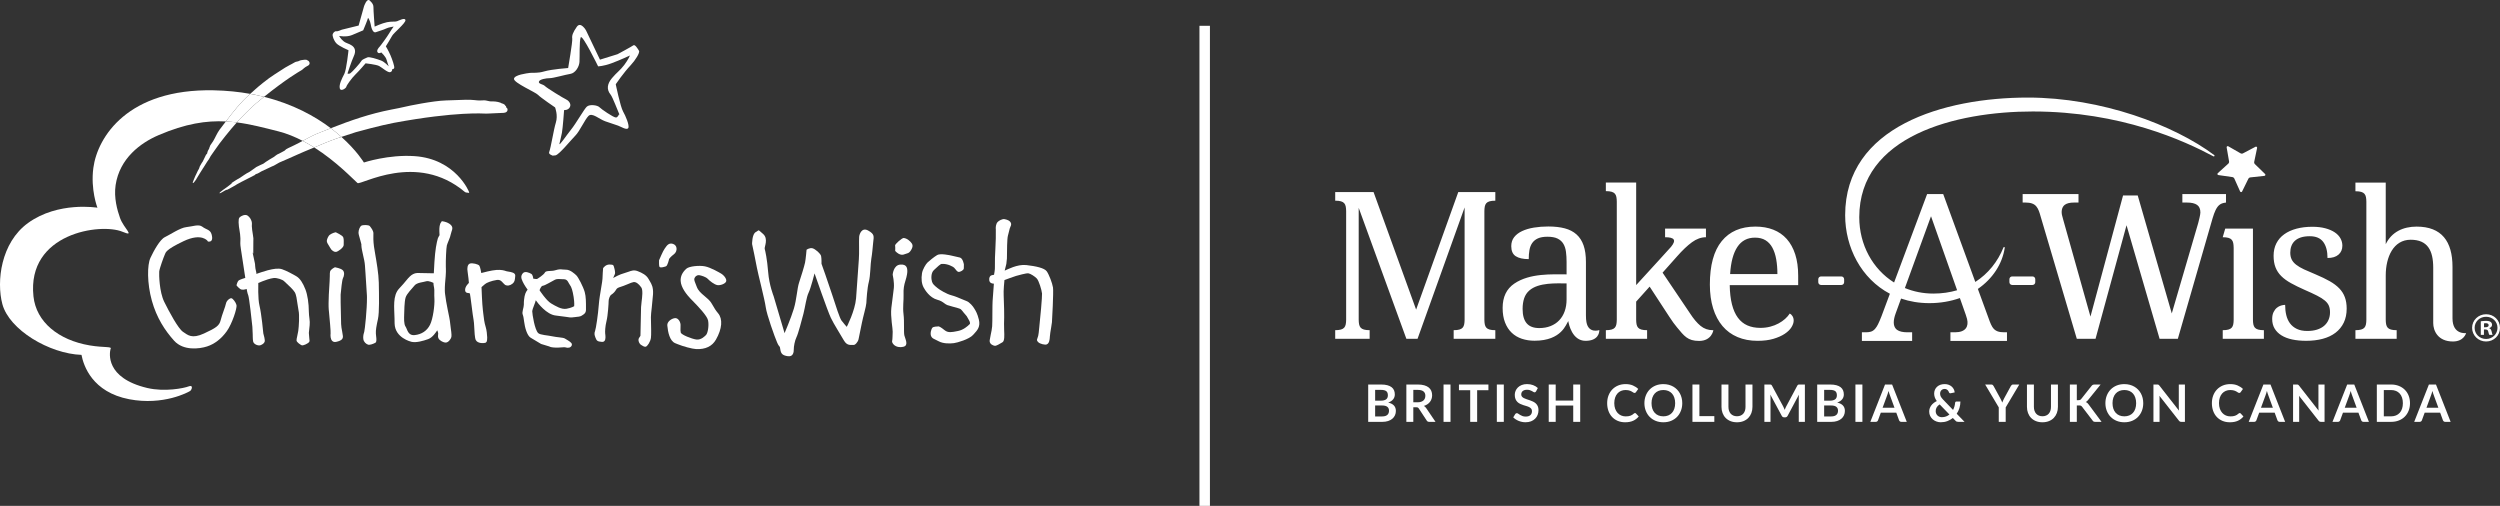 <?xml version="1.0" encoding="utf-8"?>
<!-- Generator: Adobe Illustrator 16.0.3, SVG Export Plug-In . SVG Version: 6.00 Build 0)  -->
<!DOCTYPE svg PUBLIC "-//W3C//DTD SVG 1.1//EN" "http://www.w3.org/Graphics/SVG/1.1/DTD/svg11.dtd">
<svg version="1.1" id="Layer_1" xmlns="http://www.w3.org/2000/svg" xmlns:xlink="http://www.w3.org/1999/xlink" x="0px" y="0px"
	 width="477.12px" height="96.548px" viewBox="0 0 477.12 96.548" enable-background="new 0 0 477.12 96.548" xml:space="preserve">
<rect x="0" y="0" width="477.12" height="96.548" fill="#333333" stroke="none"/>
<g>
	<g>
		<path fill="#FFFFFF" d="M48.189,48.102l-0.023-0.113C48.131,47.875,48.152,47.973,48.189,48.102z"/>
		<path fill="#FFFFFF" d="M58.289,55.238c-0.464-1.197-1.027-2.086-1.684-2.483c-0.686-0.414-2-1.115-2.776-1.372
			c-0.696-0.234-1.641-0.08-2.724,0.197c-0.746,0.19-1.805,0.573-2.172,0.692c0.052-0.234-0.221-0.854-0.239-1.533
			c-0.005-0.216-0.021-0.42-0.069-0.595l-0.436-2.042c-0.037-0.129-0.058-0.228-0.023-0.113l0.023,0.113
			c0.058,0.198,0.155,0.469,0.149,0.121c-0.014-0.634,0-1.334,0.011-1.891l0.008-0.863l-0.108-0.778
			c-0.081-0.492-0.176-1.08-0.188-1.53c0-0.116,0.004-0.219,0.012-0.31c0.005-0.068,0.012-0.132,0.005-0.2
			c-0.01-0.639-0.422-1.247-0.851-1.519c-0.456-0.292-1.271,0.084-1.534,0.394c-0.128,0.151-0.164,0.521-0.156,0.925
			c0.014,0.52,0.1,1.104,0.156,1.382c0.097,0.476,0.174,1.19,0.188,1.655c0,0.074,0,0.138-0.002,0.193l0.002,0.089
			c0.012,0.559-0.091,0.569,0.098,1.783c0,0,0.754,4.952,0.835,5.483c-0.156,0.045-1.041,0.317-1.263,0.49
			c-0.242,0.197-0.406,0.867-0.411,0.895l-0.006,0.026l0.016,0.024c0.01,0.014,0.27,0.371,0.694,0.681
			c0.377,0.272,1.022,0.07,1.229-0.007c0.03,0.179,0.139,0.818,0.306,1.215c0.179,0.43,0.689,4.989,0.787,6.019l0.066,1.472
			c0.002,0.138,0.002,0.271,0.005,0.402c0.006,0.356,0.024,0.663,0.068,0.888c0.044,0.228,0.199,0.422,0.437,0.569
			c0.328,0.201,0.728,0.255,0.922,0.19c0.434-0.146,0.715-0.371,0.841-0.666c0.026-0.068,0.035-0.162,0.034-0.261
			c-0.008-0.309-0.126-0.736-0.209-1.044l-0.076-0.299c-0.008-0.158-0.354-3.753-0.725-5.273c-0.347-1.434-0.219-4.106-0.234-4.353
			c0.073-0.028,0.817-0.332,0.817-0.332c0.477-0.194,1.412-0.523,2.082-0.608c0.669-0.086,1.753,0.309,2.027,0.6l0.407,0.382
			c0.519,0.476,1.306,1.2,1.628,1.726c0.282,0.461,0.414,1.438,0.531,2.302l0.189,1.183c0.205,0.806,0.061,3.154-0.052,3.895
			l-0.193,0.971c-0.086,0.384-0.151,0.686-0.139,0.853c0.02,0.341,0.75,0.817,0.968,0.912c0.287,0.132,1.134-0.298,1.393-0.554
			c0.17-0.174,0.134-0.412,0.076-0.768l-0.084-1.027l0.152-1.495c0.101-0.781-0.152-1.657-0.153-2.529
			C58.934,57.873,58.689,56.274,58.289,55.238z"/>
		<path fill="#FFFFFF" d="M64.112,48.077c0.356-0.026,1.469-0.804,1.48-1.306c0.01-0.497,0.054-1.126-0.089-1.492
			c-0.139-0.366-1.416-0.953-1.416-0.953c-0.437,0.067-1.137,0.365-1.359,0.714c-0.218,0.347-0.427,0.817-0.334,1.142
			c0.1,0.331,0.356,0.604,0.629,1.13C63.293,47.838,63.75,48.096,64.112,48.077z"/>
		<path fill="#FFFFFF" d="M63.939,51.006l-0.016-0.003l-0.016,0.01c-0.286,0.137-0.781,0.427-0.908,0.796
			c-0.057,0.175-0.057,0.481-0.057,0.865l-0.037,1.03c-0.064,0.714-0.276,4.168-0.167,5.359l0.042,0.418
			c0.125,1.331,0.359,3.802,0.312,4.173c-0.048,0.366-0.034,1.077,0.318,1.416c0.19,0.184,0.445,0.239,0.761,0.171
			c1.092-0.241,1.299-0.613,1.269-1.1l-0.135-0.844c-0.098-0.504-0.204-1.073-0.204-1.466l-0.035-1.64
			c-0.036-1.537-0.088-3.643-0.056-3.975l0.02-0.186c0.058-0.645,0.239-2.604,0.429-2.949c0.221-0.391,0.356-1.152-0.06-1.527
			C65.011,51.196,63.983,51.015,63.939,51.006z"/>
		<path fill="#FFFFFF" d="M97.014,51.833l-0.328-0.062l-0.11-0.033c-0.336-0.114-0.84-0.283-1.811-0.222
			c-0.975,0.063-2.621,0.51-2.915,0.591c-0.032-0.192-0.195-1.127-0.362-1.391c-0.195-0.308-1.361-0.576-1.811-0.414
			c-0.468,0.163-0.557,0.896-0.434,1.553c0.117,0.607,0.245,2.132,0.245,2.143h0.004c-0.029,0.023-0.803,0.701-0.721,1.426
			c0.054,0.449,0.362,0.477,0.593,0.496c0.188,0.018,0.297,0.033,0.328,0.162c0.047,0.189,0.171,1.156,0.303,2.183
			c0.146,1.179,0.304,2.398,0.392,2.813c0.063,0.304,0.091,0.811,0.12,1.344c0.043,0.839,0.094,2.06,0.291,2.461
			c0.346,0.701,1.502,0.64,1.858,0.539l0.201-0.18c0.095-0.182,0.132-0.48,0.125-0.844c-0.009-0.472-0.108-1.405-0.276-1.95
			c-0.271-0.859-0.37-1.681-0.467-2.554l-0.086-0.736c-0.144-1.11-0.25-4.179-0.258-4.364l0.664-0.572
			c0.258-0.253,1.271-0.648,2.245-0.791c0.651-0.098,0.944,0.259,1.208,0.572l0.375,0.361c0.435,0.234,0.937,0.155,1.413-0.217
			c0.421-0.335,0.456-0.683,0.512-1.254l0.022-0.24C98.405,52.041,97.532,51.911,97.014,51.833z"/>
		<g>
			<path fill="#FFFFFF" d="M111.595,55.74c-0.29-1.03-1.247-2.865-1.604-3.192c-0.35-0.326-1.171-1.082-1.952-1.078l-0.613-0.033
				c-0.408-0.044-0.758-0.079-1.399,0.127c-0.395,0.124-0.768,0.14-1.1,0.15c-0.447,0.025-0.8,0.034-0.949,0.324
				c-0.225,0.417-1.364,1.157-1.486,1.207c-0.054,0.026-0.411-0.013-0.723-0.065c-0.012-0.137-0.076-0.747-0.382-0.919
				c-0.353-0.202-1.218-0.611-1.629-0.081c-0.192,0.246-0.273,0.464-0.266,0.706c0.003,0.254,0.104,0.534,0.274,0.892
				c0.279,0.602,0.848,1.402,0.934,1.518c-0.095,0.097-0.432,0.475-0.587,1.255c-0.049,0.259-0.154,0.889-0.139,1.603
				c0.01,0.517-0.415,1.398-0.208,1.895c0.13,0.321,0.192,0.82,0.264,1.35c0.136,1.035,0.523,2.615,1.239,3.051l1.997,1.195
				l1.507,0.458c0.381,0.229,1.095,0.236,1.671,0.24c0.345,0.002,1.241-0.106,1.396-0.061c0.608,0.187,1.02,0.088,1.257-0.298
				l0.051-0.296c-0.079-0.33-0.58-0.626-1.109-0.94l-0.264-0.156c-0.308-0.187-1.587-0.229-2.298-0.394
				c-0.962-0.216-2.354-0.251-2.758-0.624c-0.667-0.617-1.132-3.61-1.143-4.162v-0.048c0.006-0.345,0.63-1.687,0.676-2.062
				c0.375,0.529,2.052,2.746,3.831,2.919l1.978,0.257c0.517,0.084,0.829,0.136,1.158,0.095l0.489-0.053
				c0.523-0.047,1.064-0.1,1.294-0.268l0.168-0.111c0.299-0.182,0.668-0.406,0.662-1.052v-0.408
				C111.834,57.851,111.842,56.596,111.595,55.74z M109.581,58.439c0,0-0.476,0.307-1.447,0.485
				c-0.972,0.182-2.069-0.499-2.972-1.028c-0.903-0.534-2.187-2.498-2.187-2.498s0.254-0.842,0.627-0.866
				c0.377-0.021,1.726-0.859,2.279-1.129c0.55-0.271,0.976-0.101,1.731-0.112c0.759-0.01,0.881,0.771,1.164,1.105
				c0.282,0.339,0.518,1.108,0.702,2.28C109.658,57.846,109.581,58.439,109.581,58.439z"/>
		</g>
		<path fill="#FFFFFF" d="M123.817,53.313c-0.433-0.823-1.266-1.237-2.109-1.561c-0.705-0.271-1.15-0.109-1.766,0.114l-0.804,0.265
			c-0.898,0.247-1.777,0.729-2.119,0.924c0.102-0.235,0.329-0.75,0.329-0.75c0.031-0.076,0.036-0.185,0.036-0.311
			c-0.015-0.371-0.152-0.896-0.224-1.101l-0.031-0.084c-0.088-0.262-0.138-0.297-0.792-0.322c-0.754-0.029-1.205,0.65-1.225,0.681
			l-0.012,0.016v0.021c-0.004,0.059-0.121,1.492-0.118,2c0,0.207-0.107,0.859-0.234,1.616c-0.18,1.07-0.404,2.401-0.473,3.38
			c-0.121,1.706-0.538,4.526-0.703,4.944c-0.191,0.474-0.126,0.803,0.082,1.326c0.229,0.578,0.358,0.707,1.208,0.776
			c0.229,0.021,0.401-0.05,0.519-0.198c0.238-0.317,0.17-0.896,0.136-1.24l-0.019-0.122c-0.04-0.398-0.01-1.357,0.248-2.396
			c0.278-1.099,0.418-3.516,0.411-3.836c-0.003-0.309,0.189-1.013,0.516-1.217c0.379-0.238,0.688-0.567,0.916-0.966
			c0.169-0.302,0.42-0.384,0.875-0.533l0.553-0.189l0.847-0.34c0.405-0.174,0.724-0.31,1.021-0.367
			c0.444-0.085,0.991,0.282,1.499,1.01c0.343,0.489,0.179,1.813,0.057,2.775l-0.097,0.99l-0.118,5.466l-0.224,0.35
			c-0.124,0.164-0.172,0.369-0.138,0.592c0.047,0.357,0.291,0.667,0.445,0.774c0.284,0.187,0.624,0.422,0.911,0.376
			c0.323-0.058,0.906-0.952,1.006-1.684c0.079-0.562,0.036-2.146,0.013-3.192l-0.016-0.766c-0.006-0.378,0.072-1.058,0.163-1.847
			l0.241-2.517c0.071-1.344-0.254-1.895-0.592-2.477L123.817,53.313z"/>
		<path fill="#FFFFFF" d="M128.602,48.535c0.37-0.266,0.575-0.742,0.513-1.186c-0.05-0.382-0.287-0.665-0.662-0.799
			c-0.783-0.28-1.198,0.323-1.472,0.726l-0.142,0.198c-0.299,0.382-1.021,2.116-1.055,2.185l-0.004,0.013v0.012
			c-0.004,0.1-0.038,0.978,0.068,1.216c0.158,0.336,1.24-0.069,1.252-0.073c0.313-0.12,0.57-1.284,0.599-1.417
			C127.695,49.427,127.988,48.978,128.602,48.535z"/>
		<path fill="#FFFFFF" d="M137.522,52.153c-0.075-0.045-1.858-1.103-2.981-1.321c-1.067-0.215-3.016-0.031-3.546,0.448
			c-0.776,0.697-1.133,1.458-1.093,2.325c0.059,1.299,1.2,2.674,1.87,3.378l0.419,0.428c1.044,1.078,2.797,2.874,2.953,3.779
			c0.191,1.098-0.085,2.376-0.372,2.708c-0.148,0.174-0.944,1.035-1.881,0.9c-0.866-0.122-2.863-0.904-2.966-1.33
			c-0.073-0.278-0.061-0.582-0.049-0.898l0.009-0.607c-0.021-0.382-0.212-0.796-0.474-1.032c-0.183-0.163-0.39-0.238-0.604-0.216
			c-0.621,0.067-1.521,0.659-1.45,1.403c0.113,1.308,0.47,2.953,1.503,3.377l0.455,0.185c1.02,0.424,2.789,0.908,3.551,0.943
			c1.774,0.078,3.042-0.53,3.771-1.804c1.182-2.065,1.335-3.948,0.407-5.039c-0.474-0.558-0.721-0.999-0.942-1.387
			c-0.25-0.444-0.465-0.828-0.94-1.278l-0.704-0.616c-0.653-0.547-1.212-1.017-1.502-1.82l-0.235-0.605
			c-0.231-0.608-0.306-0.792-0.108-1.113c0.287-0.472,0.688-0.474,0.902-0.432c0.355,0.061,1.202,0.313,1.552,0.681
			c0.397,0.419,1.253,1.088,1.824,1.199c0.574,0.111,1.59-0.265,1.707-0.735C138.711,53.195,138.123,52.476,137.522,52.153z"/>
		<path fill="#FFFFFF" d="M165.704,44.007c-1.239-0.705-1.7,0.699-1.736,1.197c-0.062,0.795,0.04,3.172-0.058,4.291
			c-0.117,1.322-0.334,5.071-0.529,7.438c-0.192,2.372-1.776,5.447-1.776,5.447s-0.654-0.725-1.007-1.207
			c-0.352-0.48-1.069-2.735-1.805-4.999c-0.729-2.264-2.01-5.829-2.01-5.829s0.025-1.008-0.079-1.484
			c-0.113-0.478-1.109-1.344-1.652-1.483c-0.542-0.134-1.12,0.285-1.12,0.285s-0.156,1.816-0.291,2.46
			c-0.133,0.641-0.775,2.731-1.14,3.817c-0.369,1.091-0.449,3.141-0.997,4.974c-0.551,1.826-1.771,4.666-1.771,4.666l-2.094-7.074
			c0,0-0.835-2.046-1.037-4.575c-0.198-2.521-0.555-4.07-0.659-4.434c-0.106-0.363,0.771-1.912-0.322-2.86
			c-1.104-0.95-0.654-0.726-1.383-0.345c-0.727,0.383-0.704,2.286-0.704,2.286s0.812,3.783,0.925,4.546
			c0.118,0.754,1.503,6.111,1.682,7.506c0.178,1.388,1.705,5.663,2.172,6.735c0.461,1.072,0.493,0.446,0.609,1.319
			c0.118,0.873,0.489,1.165,1.469,1.302c0.987,0.134,1.114-0.797,1.101-1.311c-0.012-0.505,0.188-1.663,0.513-2.315
			c0.331-0.647,1.021-3.302,1.34-4.517c0.314-1.212,0.557-3.145,0.98-3.992c0.42-0.854,1.13-3.673,1.13-3.673
			s2.502,7.219,3.117,8.495c0.613,1.279,1.808,3.099,2.468,4.275c0.662,1.179,1.435,0.805,1.778,0.889
			c0.344,0.091,0.908-0.523,1.038-1.105c0.138-0.584,0.407-1.957,0.628-3.079c0.22-1.129,0.818-3.148,0.858-3.816
			c0.034-0.666,0.157-2.839,0.478-4.054c0.313-1.213,0.293-3.444,0.471-4.412c0.171-0.969,0.238-1.977,0.357-3.125
			C166.773,45.096,166.943,44.71,165.704,44.007z"/>
		<path fill="#FFFFFF" d="M172.476,45.418c-0.318-0.032-1.703,1.189-1.651,1.443c0.062,0.303,0.02,1.034,0.02,1.034
			c0.905,0.954,1.519,0.748,1.9,0.588c0.385-0.161,0.731-0.073,1.146-0.783c0.414-0.705,0.338-1.081-0.146-1.574
			C173.263,45.633,172.801,45.447,172.476,45.418z"/>
		<path fill="#FFFFFF" d="M173.16,51.667c-0.019-0.312,0-1.293-1.344-1.173c-1.341,0.115-1.447,1.935-1.447,1.935
			s0.322,1.384,0.22,2.526c-0.106,1.146-0.297,2.123-0.479,3.82c-0.188,1.701,0.292,3.996,0.259,4.542
			c-0.03,0.547-0.021,1.49-0.111,1.782c-0.093,0.282,0.532,1.446,2.143,1.081c1.081-0.246,0.347-1.511,0.196-2.16
			c-0.153-0.646,0.021-2.576-0.159-4.031c-0.179-1.448,0.053-2.661,0.006-3.774c-0.047-1.114,0.098-1.828,0.37-2.688
			C173.091,52.664,173.181,51.978,173.16,51.667z"/>
		<path fill="#FFFFFF" d="M186.004,58.992l-0.104-0.171c-0.179-0.317-0.848-1.167-1.476-1.382l-0.78-0.317
			c-0.633-0.272-1.423-0.606-2.058-0.768c-0.921-0.229-2.285-1.06-2.637-1.361l-0.215-0.178c-0.332-0.268-0.709-0.572-0.861-1.038
			c-0.186-0.586-0.207-1.687,0.341-2.21l0.143-0.137c0.518-0.493,1.103-1.047,1.36-1.065c1.155-0.08,2.223,0.572,2.364,0.712
			l0.303,0.354c0.191,0.246,0.391,0.501,0.654,0.464c0.215-0.034,0.859-0.267,0.905-0.671l0.016-0.754l-0.004-0.013
			c-0.009-0.048-0.183-1.186-0.789-1.314l-1.58-0.36c-0.243-0.059-2.102-0.473-2.719-0.111c-0.598,0.351-1.534,1.123-1.85,1.424
			c-0.339,0.318-0.942,1.342-1.054,2.046c-0.173,1.095-0.071,2.014,0.312,2.724c0.238,0.451,1.142,1.949,2.603,2.34
			c0.678,0.176,1.028,0.437,1.333,0.665c0.189,0.139,0.368,0.27,0.583,0.354l1.045,0.304c0.549,0.146,1.373,0.362,1.518,0.48
			c0.142,0.112,0.352,0.387,0.538,0.627l0.461,0.541c0.133,0.126,0.174,0.215,0.242,0.344l0.182,0.321
			c0.182,0.26,0.353,0.627,0.344,0.85c0,0.075-0.021,0.128-0.064,0.174c-0.393,0.397-1.205,1.105-2.23,1.302l-0.193,0.038
			c-0.991,0.2-1.707,0.341-2.353-0.185c-0.763-0.626-1.08-0.719-1.113-0.725l-0.021-0.006l-0.018,0.002
			c-0.287,0.004-0.979,0.042-1.172,0.239c-0.235,0.242-0.492,1.133-0.246,1.644c0.163,0.338,0.366,0.434,0.729,0.604l0.685,0.344
			c0.923,0.51,2.228,0.448,2.919,0.366c0.628-0.072,2.927-0.744,3.655-1.565l0.215-0.234c0.604-0.659,1.229-1.34,0.897-2.699
			C186.534,59.837,186.202,59.308,186.004,58.992z"/>
		<path fill="#FFFFFF" d="M200.965,54.889c-0.126-0.84-0.763-2.503-1.204-3.117c-0.457-0.632-2.055-0.972-3.885-1.184
			c-1.717-0.196-3.658,0.865-4.135,1.063c0.046-0.169,0.317-1.293,0.317-1.293l0.107-0.98l0.004-0.042l0.008-0.545
			c0.007-0.779,0.012-3.219,0.183-3.813l0.212-0.83c0.091-0.391,0.162-0.697,0.275-0.896c0.051-0.091,0.151-0.305,0.122-0.546
			c-0.004-0.062-0.022-0.125-0.051-0.188c-0.146-0.335-0.545-0.569-1.192-0.696c-0.436-0.082-1.063,0.283-1.309,0.524
			c-0.398,0.405-0.403,1.148-0.37,1.418l0.003,0.042c0.036,0.292-0.022,3.053-0.082,3.613c-0.056,0.585-0.127,2.988-0.093,3.506
			c0.035,0.474-0.132,1.353-0.167,1.521c-0.1,0.01-0.437,0.063-0.567,0.126c-0.181,0.09-0.405,0.393-0.345,0.882l0.02,0.116
			c0.104,0.521,0.685,0.566,0.863,0.566c-0.011,0.103-0.243,3.32-0.243,3.32c-0.027,0.278-0.033,1.211-0.04,2.196
			c-0.002,1.067-0.008,2.172-0.043,2.622c-0.037,0.493-0.161,1.082-0.274,1.605l-0.2,1.076c-0.008,0.076-0.008,0.146,0,0.211
			c0.066,0.537,0.636,0.775,0.954,0.826c0.332,0.055,0.934-0.362,1.475-0.665c0.432-0.237,0.379-1.29,0.332-2.314l-0.021-1.244
			c0.07-1.124-0.01-4.503-0.071-5.415c-0.062-0.827,0.132-2.731,0.149-2.906c0.163-0.06,1.864-0.691,2.212-0.787
			c0.352-0.098,1.959-0.553,2.349-0.499c0.372,0.046,1.237,0.581,1.621,1c0.389,0.426,0.923,2.165,0.991,2.859
			c0.044,0.54-0.34,4.818-0.527,6.436l-0.109,1.061c-0.025,0.365-0.126,0.776-0.313,1.252c-0.056,0.141,0.016,0.318,0.202,0.513
			c0.358,0.376,1.333,0.578,1.646,0.446c0.475-0.193,0.568-0.868,0.597-1.511c0.024-0.395,0.135-1.091,0.243-1.703l0.153-1.016
			C200.796,61.049,201.084,55.773,200.965,54.889z"/>
		<g>
			<g>
				<path fill="none" d="M82.888,55.316c-0.036-0.624-0.147-0.705-0.167-1.328c0,0-0.91-0.479-1.403-0.304s-1.747,0.213-2.216,0.815
					c-0.47,0.604-1.472,1.528-1.702,2.309c-0.229,0.777-0.253,2.727-0.267,3.304c-0.012,0.57-0.081,1.724,0.271,2.229
					c0.349,0.505,0.423,1.741,1.744,1.608c1.326-0.135,2.342-0.819,2.917-1.956c0.576-1.137,0.909-3.763,0.845-4.905
					C82.843,55.948,82.924,55.934,82.888,55.316z"/>
				<path fill="#FFFFFF" d="M86.021,44.731l0.169-0.595c0.076-0.204,0.141-0.387,0.139-0.591c0-0.058-0.011-0.122-0.028-0.187
					c-0.104-0.45-0.794-0.985-1.91-1.137c-0.201-0.026-0.033,0.024-0.168,0.159c-0.341,0.334-0.388,1.125-0.373,1.72
					c0.004,0.243,0.02,0.451,0.026,0.586l0.009,0.115c0.01,0.286-0.271,0.192-0.495,1.376l-0.189,0.999
					c-0.231,1.247-0.409,4.654-0.409,4.984c-0.113,0.003-3.162-0.061-3.162-0.061c-1.188,0.074-1.769,1.085-2.646,2.083l-0.799,0.88
					c-1.272,1.339-0.935,3.633-0.891,5.733l0.016,0.939c0.061,2.745,3.102,3.476,3.23,3.505c0.885,0.203,2.215-0.171,3.175-0.517
					c0.851-0.31,1.532-1.362,1.727-1.685c0.067,0.142,0.179,0.403,0.186,0.569l-0.018,0.246c-0.012,0.094-0.019,0.199-0.019,0.314
					c0.001,0.133,0.029,0.274,0.098,0.419c0.188,0.378,0.815,0.729,1.251,0.792c0.41,0.057,0.855-0.274,1.135-0.854
					c0.076-0.157,0.104-0.371,0.092-0.625c-0.006-0.337-0.066-0.738-0.125-1.153l-0.126-1.03c-0.031-0.504-0.25-1.559-0.483-2.674
					c-0.22-1.045-0.383-2.081-0.479-2.854c-0.039-0.228-0.052-0.475-0.059-0.732c-0.016-0.858,0.077-1.837,0.158-2.661
					c0.064-0.621,0.053-1.213,0.045-1.571l-0.005-0.089c-0.002-0.074-0.007-0.168-0.007-0.269c-0.028-1.102,0.075-3.559,0.194-4.016
					C85.412,46.324,85.941,45.297,86.021,44.731z M82.065,61.994c-0.575,1.137-1.591,1.821-2.917,1.956
					c-1.321,0.133-1.396-1.104-1.744-1.608c-0.353-0.506-0.283-1.659-0.271-2.229c0.014-0.577,0.037-2.526,0.267-3.304
					c0.23-0.78,1.232-1.704,1.702-2.309c0.469-0.603,1.723-0.641,2.216-0.815s1.403,0.304,1.403,0.304
					c0.02,0.623,0.131,0.704,0.167,1.328c0.036,0.618-0.045,0.632,0.022,1.772C82.975,58.231,82.642,60.857,82.065,61.994z"/>
			</g>
		</g>
		<path fill="#FFFFFF" d="M72.292,53.918c-0.035-1.68-0.433-3.978-0.7-5.512l-0.222-1.37c-0.14-1.052-0.122-1.78-0.109-2.317
			l0.005-0.173c0.007-0.495-0.392-1.01-0.63-1.317l-0.054-0.068c-0.207-0.27-1.349-0.274-1.656-0.068
			c-0.21,0.146-0.517,0.768-0.507,1.338v0.019l0.06,0.368l0.296,1.075l0.195,0.728l-0.004,0.19c0.01,0.481,0.166,1.151,0.325,1.867
			c0.16,0.683,0.32,1.395,0.355,1.96l0.111,1.574l0.266,4.167l0.006,0.21c0,0.058,0.002,0.118,0.004,0.178
			c0.021,2.244-0.41,6.237-0.519,6.552c-0.085,0.257-0.201,0.648-0.195,1.099l0.002,0.034l0.021,0.27
			c0.073,0.545,0.521,0.929,0.906,1.055c0.344,0.106,1.018-0.159,1.388-0.362c0.274-0.151,0.208-0.731,0.147-1.248l-0.048-0.503
			c-0.041-0.648,0.103-1.453,0.4-2.799c0.272-1.217,0.206-4.447,0.159-6.805L72.292,53.918z"/>
		<path fill="#FFFFFF" d="M44.191,56.921c-0.264-0.078-0.948,0.399-1.069,1.016c-0.115,0.615-0.751,2.109-1.008,3.167
			c-0.254,1.051-0.859,1.47-3.191,2.545c-2.328,1.071-3.075,0.293-3.993-0.317c-0.917-0.605-2.64-3.81-3.585-5.723
			c-0.944-1.92-1.005-5.194-0.959-5.782c0.049-0.585,0.874-2.826,1.062-3.235c0.187-0.406,0.093-0.905,3.594-2.568
			c3.5-1.66,4.598-0.012,4.598-0.012l0.028,0.085c0.803,0.136,0.97-0.455,0.71-1.386c-0.268-0.926-1.05-0.883-1.754-1.438
			c-0.697-0.553-1.894-0.04-3.063,0.071c-1.159,0.111-3.161,1.472-4.095,1.913c-0.934,0.44-2.117,2.592-2.75,3.946
			c-0.639,1.354-0.657,4.859,0.258,8.159c0.918,3.306,2.504,5.71,4.258,7.666c1.762,1.954,4.83,1.562,6.278,1.093
			c1.451-0.465,2.757-1.489,3.771-2.911c1.02-1.419,1.998-4.432,1.856-4.987C44.996,57.665,44.454,56.998,44.191,56.921z"/>
	</g>
	<path fill="#FFFFFF" d="M89.545,36.739c0.018-0.145-2.598-6.408-10.422-6.941c-4.991-0.34-9.672,1.216-9.672,1.216
		s-1.325-2.226-4.301-4.889c-0.346,0.117-0.677,0.229-0.957,0.327c-1.364,0.475-2.822,1.095-4.227,1.69
		c4.25,2.685,7.393,6.027,8.258,6.786c0.575,0.507,11.291-6.059,20.494,1.706c0.122,0.104,0.272,0.129,0.424,0.125
		C89.414,36.764,89.532,36.883,89.545,36.739z"/>
	<path fill="#FFFFFF" d="M47.614,18.038c0.045-0.041,0.094-0.083,0.141-0.125c-2.146-0.384-4.466-0.628-6.979-0.679
		c-16.373-0.328-22.166,8.894-22.958,14.797c-0.563,4.179,0.775,7.611,0.775,7.611s-7.483-1.261-13.251,2.923
		c-5.191,3.765-6.036,11.142-4.898,15.451c1.3,4.923,8.965,9.493,15.108,9.712c0.395,2.094,2.075,7.115,9.108,8.466
		c6.532,1.253,11.331-1.368,11.639-1.586c0.313-0.218,0.649-1.244-0.306-0.863c-0.845,0.339-4.576,1.09-7.904,0.298
		c-8.047-1.919-7.181-6.706-6.995-7.437c0.383-0.536-1.179-0.211-3.992-0.688c-5.944-1.012-10.199-4.463-10.717-9.369
		c-1.278-12.07,12.837-14.047,16.98-12.32c2.574,1.071,0.267-0.597-0.46-2.634c-0.527-1.48-1.199-3.859-0.841-6.271
		c0.766-5.091,4.741-8.055,8.218-9.538c5.121-2.196,9.102-2.799,12.822-2.607C44.51,21.332,45.866,19.577,47.614,18.038z"/>
	<path fill="#FFFFFF" d="M61.693,25.04c0.483-0.194,0.962-0.383,1.439-0.571c-3.017-2.281-7.205-4.608-12.744-5.988
		c-0.489,0.393-0.996,0.806-1.535,1.255c-1.085,0.906-2.956,2.854-3.121,3.025c-0.071,0.077-0.281,0.313-0.534,0.601
		c2.596,0.333,5.143,0.997,7.952,1.711c1.611,0.41,3.161,1.055,4.623,1.813c0.868-0.466,1.712-0.932,2.647-1.337
		C60.85,25.377,61.274,25.207,61.693,25.04z M59.139,24.701c0.008-0.004,0.016-0.008,0.026-0.012
		C59.154,24.693,59.146,24.697,59.139,24.701z"/>
	<g>
		<path fill="#FFFFFF" d="M75.76,4.059c-0.38,0.135-0.979-0.01-1.903,0.179c-0.929,0.186-2.358,0.839-2.358,0.839
			s-0.244-3.212-0.225-3.654c0.019-0.436-0.145-0.807-0.71-1.32c-0.556-0.521-1.092,1.108-1.092,1.108l-1.028,3.667l-3.208,0.788
			c0,0-0.811,0.363-1.038,0.302C63.973,5.904,63.625,6.17,63.504,6.5c-0.117,0.331,0.192,1.225,0.689,1.766
			c0.495,0.541,2.316,1.324,2.316,1.324s-0.383,3.729-0.801,4.521c-0.411,0.794-1.054,2.031-0.859,2.753
			c0.195,0.718,1.235-0.085,1.245-0.3c0.009-0.22,1.018-1.659,1.737-2.35c0.72-0.69,1.938-2.129,1.938-2.129
			s2.012,0.216,2.583,0.511c0.57,0.302,1.687,1.336,2.135,1.173c0.445-0.157,0.339-0.549,0.339-0.549s0.356,0.018,0.412-0.29
			c0.054-0.306-0.349-1.527-0.724-2.397c-0.378-0.87-0.878-1.695-0.878-1.695s0.927-1.477,1.201-2.008
			c0.275-0.53,2.62-2.445,2.54-2.987C77.3,3.292,76.145,3.919,75.76,4.059z M74.189,6.484c-0.188,0.354-1.506,2.19-1.722,2.411
			c-0.222,0.223-0.644,0.733-0.409,1.079c0.234,0.346,0.712,0.034,0.712,0.034s0.836,0.777,0.995,1.363
			c0.162,0.587,0.42,1.287,0.42,1.287s-0.792-0.867-1.49-1.118c-0.7-0.254-2.236-0.779-2.604-0.576
			c-0.362,0.203-0.954,0.342-1.139,0.691c-0.181,0.354-1.79,2.151-2.09,2.328c-0.3,0.181-0.545,0.053-0.545,0.053
			s0.76-2.354,1.201-3.299c0.442-0.947,0.261-1.603-0.344-2.033c-0.604-0.434-1.085-0.401-1.628-0.854
			c-0.542-0.449-0.829-0.994-0.829-0.994s1.404,0.285,2.469-0.167c1.065-0.454,2.131-0.902,2.131-0.902s0.895-2.115,0.904-2.333
			c0.006-0.219,0.43,0.56,0.527,1.172c0.094,0.612,0.393,1.726,0.97,1.521c0.572-0.205,1.544-0.482,1.976-0.706
			c0.428-0.226,1.434-0.369,1.434-0.369S74.369,6.134,74.189,6.484z"/>
	</g>
	<path fill="#FFFFFF" d="M57.16,13.625c0.056-0.044,0.406-0.217,0.493-0.295c0.08-0.075,0.601-0.557,0.965-0.713
		c0.906-0.383,0.254-1.077,0.148-1.042c-0.104-0.101-0.272-0.177-0.308-0.167c-0.055,0.012-0.171-0.02-0.22-0.01
		c-0.072-0.005-0.131,0-0.149,0.004c-0.392,0.067-0.755,0.056-1.087,0.259c-0.126,0.076-0.535,0.103-0.696,0.203
		c-0.157,0.101-0.454,0.247-0.612,0.344c-0.236,0.145-0.602,0.288-1.273,0.698c-0.331,0.2-1.674,1.089-1.996,1.284
		c-1.236,0.752-3.439,2.592-3.646,2.807c-0.185,0.188-0.625,0.566-1.022,0.917c0.912,0.163,1.786,0.355,2.633,0.567
		C54.725,14.996,57.11,13.668,57.16,13.625z"/>
	<path fill="#FFFFFF" d="M42.393,24.113c-0.165,0.212-0.324,0.425-0.489,0.64c-0.48,0.659-0.849,1.566-1.197,2.139
		c-0.243,0.393-0.449,0.66-0.557,0.812c-0.004,0.003-0.135,0.347-0.181,0.458c-0.043,0.111-0.011,0.095-0.058,0.212
		c-0.085,0.147-0.164,0.286-0.24,0.421c-0.051,0.081-0.135,0.486-0.144,0.521c-0.063,0.1-0.167,0.13-0.215,0.235
		c-0.003,0.003-0.004,0.007-0.008,0.016c-0.082,0.127-0.61,1.26-0.61,1.26l-0.146,0.211h-0.006
		c-0.013,0.003-0.397,0.688-0.397,0.688c-0.073,0.197-0.173,0.49-0.173,0.49l-0.13,0.224c0.005-0.042-0.256,0.502-0.482,0.992
		c0.046-0.145-0.31,0.702-0.363,0.825l-0.175,0.467c-0.076,0.175-0.036,0.203,0.021,0.205c0.154,0.006,0.586-0.682,0.626-0.726
		c0,0,0.079-0.155,0.097-0.191c0.4-0.698,0.74-1.165,1.12-1.801c0.01-0.056,0.109-0.161,0.109-0.161l0.727-1.159
		c0.094-0.167,0.351-0.503,0.351-0.503l0.332-0.596c0,0,1.339-1.934,1.703-2.415c0.746-0.974,1.497-1.921,2.3-2.871
		c0.273-0.324,0.668-0.777,0.991-1.145c-0.692-0.089-1.39-0.146-2.094-0.182C42.869,23.488,42.632,23.799,42.393,24.113z"/>
	<path fill="#FFFFFF" d="M48.853,19.736c0.539-0.449,1.046-0.863,1.535-1.255c-0.847-0.211-1.721-0.404-2.633-0.567
		c-0.047,0.042-0.096,0.084-0.141,0.125c-1.748,1.539-3.104,3.294-4.51,5.141c0.705,0.036,1.402,0.093,2.094,0.182
		c0.252-0.287,0.463-0.524,0.534-0.601C45.897,22.59,47.768,20.642,48.853,19.736z"/>
	<path fill="#FFFFFF" d="M57.069,27.259c-0.507,0.257-1.271,0.65-1.765,0.867c-0.01,0.003-0.523,0.236-0.696,0.357
		c-0.169,0.121-0.101,0.129-0.284,0.265c-0.254,0.131-0.499,0.268-0.737,0.401c-0.147,0.076-0.643,0.303-0.697,0.347
		c-0.18,0.091-0.411,0.318-0.58,0.431c-0.006,0.006-0.014,0.01-0.023,0.014c-0.233,0.117-1.479,0.886-1.557,0.958
		c-0.123,0.078-0.235,0.161-0.336,0.247c-0.052,0.035-0.11,0.076-0.163,0.11h-0.002l-0.397,0.177l-0.006-0.001
		c-0.022-0.008-0.913,0.449-0.913,0.449l-0.292,0.215c-0.292,0.219-0.998,0.7-0.998,0.7l-0.417,0.226
		c0.049-0.06-0.875,0.544-1.694,1.098c0.217-0.184-1.32,0.781-1.339,0.818c-0.023,0.044,0.193-0.023-0.008,0.12L43.44,35.62
		c-0.279,0.201-0.533,0.392-0.851,0.607c-0.239,0.187-0.728,0.542-0.7,0.622c0.024,0.082,0.169,0.023,0.423-0.124
		c0.256-0.145,0.951-0.583,0.952-0.49c0.004,0.091,1.527-0.816,1.625-0.848c0,0,0.266-0.167,0.326-0.21
		c1.27-0.709,2.228-1.129,3.413-1.77c0.074-0.08,0.115-0.149,0.252-0.196l0.312-0.104l0.778-0.442l1.335-0.619
		c0.286-0.166,0.966-0.436,0.966-0.436l1.025-0.586l1.986-0.861c0.973-0.409,1.808-0.836,2.763-1.222
		c0.616-0.248,1.264-0.521,1.92-0.799c-0.702-0.444-1.436-0.865-2.193-1.258C57.54,27.01,57.307,27.135,57.069,27.259z"/>
	<path fill="#FFFFFF" d="M67.943,25.214c0.389-0.116,4.831-1.322,7.199-1.764c12.008-2.23,17.297-1.759,17.417-1.775
		c0.118-0.016,0.786,0.022,0.975-0.02c0.188-0.04,1.94-0.062,2.619-0.117c0.941-0.09,0.723-0.873,0.598-0.905
		c-0.194-0.06-0.093-0.386-0.284-0.423c-0.059-0.227-0.403-0.398-0.463-0.412c-0.094-0.029-0.185-0.057-0.272-0.083
		c-0.097-0.066-0.188-0.108-0.215-0.116c-0.634-0.226-1.196-0.262-1.854-0.246c-0.253,0.006-0.962-0.223-1.25-0.208
		c-0.271,0.013-0.564,0.029-0.887,0.035c-0.463,0.013-1.282-0.172-2.627-0.141c-0.661,0.016-3.121,0.113-3.758,0.127
		c-2.464,0.062-7.398,1.081-7.884,1.217c-0.486,0.135-1.653,0.342-2.611,0.537c-4.049,0.789-7.69,2.05-11.514,3.549
		c0.741,0.561,1.416,1.118,2.018,1.657C66.305,25.736,67.645,25.302,67.943,25.214z"/>
	<path fill="#FFFFFF" d="M65.15,26.125c-0.603-0.539-1.277-1.096-2.018-1.657c-0.477,0.188-0.956,0.377-1.439,0.571
		c-0.419,0.167-0.843,0.338-1.272,0.508c-0.935,0.405-1.779,0.871-2.647,1.337c0.757,0.393,1.491,0.814,2.193,1.258
		c1.405-0.595,2.862-1.215,4.227-1.69C64.473,26.355,64.804,26.242,65.15,26.125z"/>
	<g>
		<path fill="#FFFFFF" d="M121.952,9.691c-0.218-0.354-0.753-1.278-1.078-1.039c-0.325,0.247-3.023,1.694-3.023,1.694l-3.348,1.039
			l-2.661-5.579c0,0-1.001-1.777-1.76-0.693c-0.756,1.081-0.962,1.689-0.869,2.258c0.086,0.565-0.781,5.61-0.781,5.61
			s-3.139,0.234-4.53,0.64c-1.391,0.406-2.16,0.211-2.753,0.291c-0.591,0.078-3.02,0.377-3.056,1.141
			c-0.041,0.76,4.105,2.541,4.576,3.043c0.469,0.507,3.268,2.407,3.268,2.407s0.589,1.483,0.146,2.898
			c-0.442,1.424-0.901,4.6-1.285,5.668c-0.131,0.371,0.639,0.613,0.639,0.613s-0.105,0.076,0.571-0.028
			c0.679-0.104,3.005-2.978,3.8-3.777c0.807-0.797,1.819-3.083,2.513-3.76c0.699-0.672,2.029,0.624,3.185,1.031
			c1.153,0.4,2.203,0.744,2.447,0.828c0.549,0.19,1.682,0.94,1.954,0.454c0.274-0.485-0.534-2.357-0.996-3.158
			c-0.523-0.924-1.396-5.194-1.396-5.194s1.488-2.196,2.86-3.64C121.221,11.545,122.171,10.042,121.952,9.691z M119.139,12.396
			c-0.795,1.052-1.447,1.441-2.345,2.514c-0.899,1.071-1.088,2.135-0.265,3.143c0.402,0.489,1.354,3.078,1.647,3.709
			c0.035-0.049,0.061-0.045,0.079,0.065c0.021,0.125-0.011,0.083-0.079-0.065c-0.1,0.132-0.279,0.683-0.648,0.662
			c-0.498-0.025-2.801-1.614-3.137-1.97c-0.342-0.363-1.797-0.606-2.381-0.113c-0.493,0.409-2.039,3.179-3.048,4.425
			c-0.887,1.097-2.309,3.256-2.19,2.652c0.117-0.605,0.3-1.122,0.472-2.079c0.176-0.959,0.413-4.334,0.413-4.334
			s0.788,0.084,1.114-0.584c0.325-0.671-0.378-1.312-0.753-1.461c-0.378-0.148-3.697-2.181-4.031-2.547
			c-0.338-0.355-1.264-0.381-1.135-0.832c0.123-0.453,1.374-0.656,2.081-0.663c0.702-0.004,2.99-0.676,3.924-0.818
			c0.932-0.144,1.674-1.334,1.734-2.271c0.068-0.944-0.051-4.007,0.236-4.695c0.284-0.69,3.323,5.529,3.323,5.529
			s1.019-0.022,2.522-0.575c1.671-0.614,3.559-1.503,3.559-1.503S119.928,11.342,119.139,12.396z"/>
		<path fill="#FFFFFF" d="M118.256,21.827c-0.019-0.11-0.044-0.114-0.079-0.065C118.245,21.91,118.277,21.952,118.256,21.827z"/>
	</g>
</g>
<g>
	<path fill="#FFFFFF" d="M261.117,80.511v-7.127h2.455c0.467,0,0.865,0.044,1.197,0.132c0.332,0.089,0.604,0.216,0.815,0.38
		c0.213,0.164,0.368,0.363,0.466,0.597c0.099,0.233,0.147,0.497,0.147,0.789c0,0.167-0.023,0.327-0.074,0.479
		c-0.048,0.153-0.124,0.296-0.228,0.429c-0.104,0.134-0.235,0.255-0.395,0.363c-0.16,0.108-0.35,0.199-0.57,0.277
		c0.98,0.219,1.47,0.749,1.47,1.586c0,0.302-0.057,0.582-0.172,0.837c-0.116,0.258-0.282,0.478-0.503,0.663
		c-0.22,0.187-0.491,0.331-0.813,0.438c-0.322,0.104-0.69,0.157-1.104,0.157H261.117 M262.442,76.469h1.056
		c0.453,0,0.796-0.082,1.027-0.246c0.233-0.165,0.348-0.427,0.348-0.783c0-0.372-0.105-0.636-0.315-0.794
		c-0.211-0.158-0.539-0.236-0.985-0.236h-1.13V76.469z M262.442,77.386v2.09h1.342c0.246,0,0.453-0.03,0.621-0.089
		c0.168-0.06,0.301-0.138,0.402-0.237c0.1-0.098,0.172-0.214,0.215-0.345c0.045-0.131,0.067-0.271,0.067-0.418
		c0-0.154-0.023-0.294-0.073-0.417c-0.051-0.123-0.127-0.229-0.232-0.315c-0.104-0.086-0.241-0.154-0.406-0.199
		c-0.166-0.046-0.365-0.069-0.6-0.069H262.442z"/>
	<path fill="#FFFFFF" d="M269.727,77.726v2.785H268.4v-7.127h2.173c0.483,0,0.899,0.05,1.246,0.15
		c0.346,0.099,0.631,0.24,0.853,0.421c0.221,0.181,0.385,0.397,0.49,0.647c0.104,0.252,0.157,0.529,0.157,0.832
		c0,0.24-0.035,0.466-0.106,0.679c-0.069,0.215-0.172,0.408-0.305,0.582c-0.134,0.175-0.297,0.327-0.493,0.459
		c-0.195,0.132-0.418,0.236-0.668,0.315c0.168,0.095,0.313,0.231,0.434,0.409l1.785,2.632h-1.198c-0.227,0-0.391-0.088-0.493-0.267
		l-1.498-2.282c-0.057-0.084-0.118-0.146-0.186-0.183c-0.067-0.036-0.167-0.054-0.298-0.054H269.727 M269.727,76.774h0.828
		c0.249,0,0.467-0.03,0.652-0.093c0.187-0.063,0.339-0.148,0.459-0.258c0.12-0.11,0.21-0.241,0.269-0.393s0.09-0.317,0.09-0.498
		c0-0.361-0.12-0.639-0.358-0.833c-0.237-0.193-0.603-0.29-1.093-0.29h-0.847V76.774z"/>
	<rect x="275.496" y="73.384" fill="#FFFFFF" width="1.331" height="7.127"/>
	<polyline fill="#FFFFFF" points="284.062,73.384 284.062,74.472 281.911,74.472 281.911,80.511 280.585,80.511 280.585,74.472 
		278.437,74.472 278.437,73.384 284.062,73.384 	"/>
	<rect x="285.668" y="73.384" fill="#FFFFFF" width="1.331" height="7.127"/>
	<path fill="#FFFFFF" d="M293.161,74.68c-0.039,0.068-0.08,0.118-0.125,0.15c-0.045,0.03-0.1,0.047-0.165,0.047
		c-0.069,0-0.144-0.025-0.225-0.077c-0.081-0.051-0.177-0.107-0.289-0.17c-0.111-0.063-0.242-0.119-0.393-0.17
		c-0.147-0.05-0.325-0.075-0.528-0.075c-0.185,0-0.346,0.021-0.483,0.065s-0.254,0.105-0.348,0.186
		c-0.094,0.077-0.163,0.173-0.21,0.282c-0.045,0.111-0.068,0.231-0.068,0.363c0,0.167,0.047,0.307,0.142,0.419
		c0.093,0.112,0.216,0.207,0.371,0.285c0.154,0.079,0.33,0.149,0.526,0.213c0.198,0.063,0.4,0.128,0.607,0.198
		c0.207,0.071,0.409,0.153,0.606,0.247c0.196,0.094,0.373,0.212,0.527,0.355c0.153,0.142,0.277,0.317,0.372,0.524
		c0.094,0.208,0.141,0.458,0.141,0.754c0,0.321-0.055,0.624-0.165,0.905c-0.109,0.281-0.271,0.524-0.482,0.733
		c-0.213,0.21-0.472,0.374-0.777,0.494c-0.306,0.119-0.656,0.18-1.051,0.18c-0.226,0-0.449-0.022-0.67-0.067
		c-0.22-0.044-0.431-0.106-0.633-0.189c-0.201-0.082-0.393-0.182-0.569-0.296c-0.178-0.113-0.336-0.243-0.474-0.384l0.39-0.636
		c0.032-0.046,0.075-0.085,0.128-0.116c0.054-0.03,0.108-0.047,0.167-0.047c0.083,0,0.172,0.033,0.268,0.101s0.208,0.143,0.34,0.225
		c0.131,0.083,0.285,0.157,0.461,0.224c0.177,0.068,0.387,0.102,0.632,0.102c0.379,0,0.671-0.089,0.878-0.269
		c0.208-0.179,0.312-0.436,0.312-0.771c0-0.188-0.047-0.34-0.141-0.458s-0.218-0.218-0.373-0.298
		c-0.154-0.081-0.329-0.149-0.527-0.205c-0.195-0.056-0.396-0.116-0.601-0.183s-0.404-0.144-0.601-0.237
		c-0.198-0.091-0.373-0.211-0.528-0.359c-0.154-0.147-0.278-0.332-0.372-0.555c-0.094-0.222-0.141-0.493-0.141-0.82
		c0-0.259,0.052-0.512,0.155-0.759c0.104-0.246,0.254-0.465,0.451-0.655s0.439-0.344,0.729-0.458
		c0.289-0.115,0.621-0.173,0.996-0.173c0.421,0,0.808,0.064,1.163,0.196c0.354,0.132,0.657,0.316,0.907,0.553L293.161,74.68"/>
	<polyline fill="#FFFFFF" points="301.579,80.511 300.248,80.511 300.248,77.396 296.901,77.396 296.901,80.511 295.571,80.511 
		295.571,73.384 296.901,73.384 296.901,76.45 300.248,76.45 300.248,73.384 301.579,73.384 301.579,80.511 	"/>
	<path fill="#FFFFFF" d="M312.034,78.83c0.072,0,0.137,0.029,0.192,0.085l0.522,0.567c-0.289,0.357-0.645,0.631-1.067,0.822
		c-0.422,0.19-0.929,0.286-1.52,0.286c-0.529,0-1.006-0.09-1.428-0.271c-0.422-0.181-0.783-0.432-1.082-0.754
		c-0.3-0.322-0.528-0.706-0.688-1.153c-0.159-0.448-0.239-0.935-0.239-1.464c0-0.536,0.086-1.026,0.256-1.472
		c0.172-0.446,0.412-0.829,0.723-1.15c0.311-0.323,0.681-0.573,1.112-0.753c0.43-0.178,0.906-0.268,1.429-0.268
		c0.519,0,0.98,0.085,1.382,0.255c0.403,0.172,0.746,0.396,1.028,0.671l-0.443,0.616c-0.026,0.04-0.061,0.074-0.101,0.104
		c-0.042,0.03-0.099,0.045-0.171,0.045c-0.05,0-0.1-0.015-0.152-0.042c-0.054-0.026-0.11-0.063-0.173-0.104
		c-0.063-0.04-0.135-0.085-0.217-0.136c-0.082-0.048-0.178-0.093-0.285-0.134c-0.108-0.041-0.235-0.076-0.377-0.104
		c-0.144-0.027-0.31-0.042-0.496-0.042c-0.319,0-0.61,0.057-0.875,0.17c-0.266,0.114-0.492,0.278-0.683,0.494
		c-0.19,0.214-0.339,0.478-0.443,0.788c-0.104,0.31-0.158,0.664-0.158,1.063c0,0.4,0.057,0.757,0.17,1.07
		c0.114,0.311,0.268,0.574,0.462,0.787c0.193,0.215,0.422,0.378,0.685,0.491s0.545,0.169,0.848,0.169
		c0.181,0,0.345-0.009,0.491-0.028c0.146-0.02,0.28-0.051,0.403-0.094c0.124-0.043,0.239-0.097,0.35-0.165
		c0.112-0.067,0.22-0.15,0.328-0.249c0.033-0.03,0.067-0.054,0.103-0.071C311.958,78.84,311.995,78.83,312.034,78.83"/>
	<path fill="#FFFFFF" d="M321.056,76.948c0,0.522-0.086,1.007-0.26,1.451c-0.171,0.445-0.415,0.831-0.73,1.156
		c-0.316,0.325-0.695,0.579-1.139,0.762s-0.936,0.273-1.478,0.273c-0.54,0-1.032-0.091-1.476-0.273s-0.823-0.437-1.141-0.762
		s-0.563-0.711-0.736-1.156c-0.175-0.444-0.263-0.929-0.263-1.451s0.088-1.006,0.263-1.451c0.174-0.446,0.419-0.831,0.736-1.157
		c0.317-0.324,0.697-0.579,1.141-0.762c0.443-0.181,0.936-0.272,1.476-0.272c0.359,0,0.7,0.042,1.02,0.126
		c0.318,0.084,0.61,0.201,0.876,0.354c0.267,0.153,0.506,0.339,0.719,0.558c0.211,0.22,0.391,0.463,0.539,0.731
		c0.147,0.271,0.261,0.563,0.338,0.878S321.056,76.599,321.056,76.948 M319.7,76.948c0-0.392-0.052-0.741-0.158-1.053
		c-0.104-0.31-0.255-0.573-0.447-0.791c-0.195-0.217-0.431-0.384-0.708-0.498c-0.278-0.115-0.591-0.173-0.938-0.173
		c-0.351,0-0.663,0.058-0.94,0.173c-0.278,0.114-0.515,0.281-0.71,0.498c-0.196,0.218-0.346,0.481-0.451,0.791
		c-0.104,0.312-0.157,0.661-0.157,1.053c0,0.391,0.053,0.741,0.157,1.053c0.105,0.311,0.255,0.573,0.451,0.788
		c0.195,0.216,0.432,0.38,0.71,0.495c0.277,0.115,0.59,0.173,0.94,0.173c0.347,0,0.659-0.058,0.938-0.173
		c0.277-0.115,0.513-0.279,0.708-0.495c0.192-0.215,0.343-0.478,0.447-0.788C319.648,77.689,319.7,77.338,319.7,76.948z"/>
	<polyline fill="#FFFFFF" points="324.327,79.417 327.176,79.417 327.176,80.511 323,80.511 323,73.384 324.327,73.384 
		324.327,79.417 	"/>
	<path fill="#FFFFFF" d="M331.5,79.441c0.257,0,0.486-0.042,0.688-0.128c0.202-0.084,0.373-0.204,0.51-0.359
		c0.139-0.154,0.244-0.342,0.319-0.562c0.073-0.221,0.109-0.467,0.109-0.739v-4.269h1.327v4.269c0,0.423-0.069,0.815-0.206,1.175
		c-0.135,0.36-0.331,0.671-0.584,0.932c-0.256,0.261-0.565,0.465-0.93,0.611c-0.365,0.146-0.777,0.22-1.233,0.22
		c-0.46,0-0.873-0.073-1.236-0.22c-0.365-0.146-0.675-0.351-0.931-0.611c-0.254-0.261-0.449-0.571-0.586-0.932
		c-0.137-0.359-0.204-0.752-0.204-1.175v-4.269h1.326v4.264c0,0.272,0.037,0.519,0.11,0.739c0.074,0.22,0.18,0.408,0.32,0.564
		c0.14,0.156,0.311,0.277,0.512,0.361C331.015,79.399,331.244,79.441,331.5,79.441"/>
	<path fill="#FFFFFF" d="M340.464,77.881c0.048,0.114,0.095,0.228,0.141,0.344c0.047-0.122,0.094-0.24,0.144-0.354
		c0.049-0.113,0.102-0.223,0.157-0.326l2.105-3.95c0.025-0.049,0.054-0.088,0.083-0.117c0.03-0.031,0.062-0.052,0.096-0.064
		c0.035-0.014,0.073-0.022,0.116-0.025s0.094-0.004,0.153-0.004h1v7.127h-1.168v-4.604c0-0.085,0.003-0.181,0.008-0.281
		c0.005-0.102,0.012-0.205,0.022-0.311l-2.155,4.042c-0.101,0.193-0.258,0.29-0.468,0.29h-0.188c-0.21,0-0.366-0.097-0.469-0.29
		l-2.179-4.056c0.01,0.106,0.019,0.213,0.026,0.317c0.005,0.103,0.009,0.198,0.009,0.288v4.604h-1.168v-7.127h1.001
		c0.059,0,0.108,0.001,0.152,0.004c0.043,0.003,0.081,0.012,0.116,0.025c0.034,0.013,0.064,0.033,0.093,0.064
		c0.027,0.029,0.057,0.068,0.081,0.117l2.136,3.958C340.364,77.659,340.417,77.768,340.464,77.881"/>
	<path fill="#FFFFFF" d="M346.808,80.511v-7.127h2.455c0.467,0,0.866,0.044,1.198,0.132c0.332,0.089,0.604,0.216,0.816,0.38
		c0.211,0.164,0.366,0.363,0.465,0.597s0.148,0.497,0.148,0.789c0,0.167-0.024,0.327-0.074,0.479
		c-0.049,0.153-0.126,0.296-0.229,0.429c-0.104,0.134-0.235,0.255-0.395,0.363c-0.158,0.108-0.35,0.199-0.568,0.277
		c0.979,0.219,1.469,0.749,1.469,1.586c0,0.302-0.058,0.582-0.173,0.837c-0.114,0.258-0.282,0.478-0.502,0.663
		c-0.221,0.187-0.492,0.331-0.814,0.438c-0.322,0.104-0.689,0.157-1.104,0.157H346.808 M348.135,76.469h1.054
		c0.455,0,0.796-0.082,1.03-0.246c0.229-0.165,0.345-0.427,0.345-0.783c0-0.372-0.104-0.636-0.314-0.794s-0.539-0.236-0.986-0.236
		h-1.128V76.469z M348.135,77.386v2.09h1.341c0.245,0,0.453-0.03,0.62-0.089c0.168-0.06,0.302-0.138,0.402-0.237
		c0.1-0.098,0.173-0.214,0.216-0.345c0.046-0.131,0.068-0.271,0.068-0.418c0-0.154-0.025-0.294-0.074-0.417
		c-0.051-0.123-0.128-0.229-0.232-0.315c-0.104-0.086-0.24-0.154-0.406-0.199c-0.165-0.046-0.366-0.069-0.599-0.069H348.135z"/>
	<rect x="354.104" y="73.384" fill="#FFFFFF" width="1.331" height="7.127"/>
	<path fill="#FFFFFF" d="M363.902,80.511h-1.025c-0.115,0-0.209-0.028-0.281-0.086c-0.071-0.058-0.126-0.129-0.162-0.215
		l-0.532-1.454h-2.953l-0.532,1.454c-0.026,0.075-0.077,0.145-0.152,0.207c-0.076,0.063-0.169,0.094-0.281,0.094h-1.035l2.806-7.127
		h1.35L363.902,80.511 M359.288,77.82h2.273l-0.868-2.371c-0.043-0.104-0.087-0.229-0.133-0.372
		c-0.046-0.143-0.092-0.298-0.138-0.466c-0.047,0.168-0.092,0.324-0.136,0.469c-0.045,0.144-0.088,0.271-0.131,0.38L359.288,77.82z"
		/>
	<path fill="#FFFFFF" d="M371.134,73.305c0.289,0,0.548,0.043,0.777,0.133c0.228,0.088,0.422,0.207,0.585,0.355
		c0.164,0.148,0.292,0.318,0.385,0.507c0.094,0.19,0.149,0.389,0.165,0.593l-0.773,0.161c-0.145,0.03-0.249-0.032-0.316-0.188
		c-0.028-0.085-0.067-0.166-0.115-0.243c-0.048-0.078-0.104-0.146-0.17-0.202c-0.065-0.058-0.144-0.104-0.231-0.139
		c-0.089-0.034-0.191-0.052-0.306-0.052c-0.138,0-0.262,0.024-0.37,0.071c-0.108,0.049-0.198,0.112-0.273,0.192
		c-0.073,0.081-0.131,0.175-0.17,0.281s-0.059,0.22-0.059,0.338c0,0.099,0.01,0.194,0.028,0.286c0.021,0.092,0.054,0.184,0.1,0.277
		c0.047,0.09,0.106,0.186,0.18,0.281c0.074,0.098,0.165,0.202,0.273,0.313l1.893,1.967c0.109-0.207,0.195-0.426,0.263-0.655
		c0.064-0.229,0.107-0.464,0.127-0.7c0.01-0.075,0.037-0.137,0.079-0.182c0.042-0.047,0.102-0.069,0.177-0.069h0.759
		c-0.002,0.434-0.065,0.847-0.186,1.241c-0.123,0.395-0.297,0.759-0.523,1.09l1.493,1.548h-1.193c-0.124,0-0.226-0.016-0.302-0.045
		c-0.077-0.029-0.159-0.092-0.244-0.187l-0.493-0.508c-0.312,0.257-0.663,0.458-1.051,0.602c-0.388,0.145-0.807,0.217-1.257,0.217
		c-0.272,0-0.541-0.048-0.805-0.141c-0.265-0.095-0.501-0.229-0.709-0.407c-0.206-0.177-0.373-0.391-0.499-0.643
		c-0.127-0.251-0.19-0.535-0.19-0.851c0-0.223,0.037-0.435,0.109-0.633c0.072-0.199,0.172-0.384,0.301-0.552
		c0.128-0.17,0.279-0.323,0.459-0.462c0.176-0.138,0.37-0.256,0.581-0.354c-0.179-0.247-0.307-0.487-0.386-0.723
		c-0.078-0.234-0.117-0.469-0.117-0.702c0-0.246,0.045-0.481,0.135-0.702c0.092-0.222,0.222-0.415,0.393-0.58
		c0.17-0.163,0.381-0.294,0.631-0.392C370.535,73.353,370.818,73.305,371.134,73.305 M370.602,79.62
		c0.288,0,0.555-0.046,0.793-0.136c0.241-0.091,0.457-0.216,0.651-0.378l-1.869-1.927c-0.262,0.171-0.454,0.365-0.574,0.579
		c-0.119,0.216-0.179,0.446-0.179,0.692c0,0.182,0.031,0.344,0.093,0.488c0.063,0.145,0.147,0.267,0.254,0.368
		c0.107,0.099,0.232,0.177,0.374,0.23C370.289,79.591,370.44,79.62,370.602,79.62z"/>
	<path fill="#FFFFFF" d="M382.782,77.75v2.761h-1.322V77.75l-2.598-4.366h1.168c0.115,0,0.207,0.027,0.274,0.083
		s0.124,0.126,0.169,0.212l1.302,2.38c0.076,0.146,0.142,0.28,0.199,0.406c0.059,0.123,0.109,0.247,0.155,0.369
		c0.044-0.125,0.092-0.251,0.148-0.375c0.056-0.124,0.12-0.258,0.192-0.4l1.296-2.38c0.037-0.071,0.091-0.14,0.163-0.201
		c0.072-0.063,0.164-0.094,0.276-0.094h1.173L382.782,77.75"/>
	<path fill="#FFFFFF" d="M389.798,79.441c0.256,0,0.485-0.042,0.688-0.128c0.201-0.084,0.372-0.204,0.51-0.359
		c0.138-0.154,0.243-0.342,0.317-0.562c0.074-0.221,0.111-0.467,0.111-0.739v-4.269h1.327v4.269c0,0.423-0.069,0.815-0.207,1.175
		c-0.135,0.36-0.331,0.671-0.584,0.932c-0.256,0.261-0.565,0.465-0.93,0.611c-0.365,0.146-0.776,0.22-1.232,0.22
		c-0.461,0-0.873-0.073-1.236-0.22c-0.366-0.146-0.676-0.351-0.932-0.611c-0.254-0.261-0.449-0.571-0.585-0.932
		c-0.137-0.359-0.204-0.752-0.204-1.175v-4.269h1.325v4.264c0,0.272,0.037,0.519,0.111,0.739c0.073,0.22,0.18,0.408,0.321,0.564
		c0.138,0.156,0.31,0.277,0.512,0.361C389.312,79.399,389.541,79.441,389.798,79.441"/>
	<path fill="#FFFFFF" d="M396.354,76.371h0.311c0.125,0,0.228-0.018,0.311-0.052c0.082-0.034,0.152-0.09,0.211-0.165l1.969-2.488
		c0.081-0.106,0.167-0.179,0.258-0.221c0.09-0.041,0.204-0.061,0.343-0.061h1.143l-2.399,2.962
		c-0.142,0.181-0.289,0.309-0.439,0.384c0.109,0.039,0.206,0.095,0.295,0.166c0.086,0.071,0.169,0.163,0.247,0.278l2.475,3.337
		h-1.168c-0.157,0-0.275-0.021-0.353-0.065c-0.077-0.045-0.142-0.11-0.194-0.196l-2.016-2.632c-0.063-0.089-0.136-0.15-0.218-0.188
		c-0.082-0.036-0.2-0.054-0.354-0.054h-0.419v3.135h-1.325v-7.127h1.325V76.371"/>
	<path fill="#FFFFFF" d="M409.034,76.948c0,0.522-0.086,1.007-0.258,1.451c-0.174,0.445-0.418,0.831-0.732,1.156
		c-0.315,0.325-0.695,0.579-1.139,0.762s-0.938,0.273-1.479,0.273c-0.538,0-1.03-0.091-1.474-0.273
		c-0.442-0.183-0.823-0.437-1.141-0.762s-0.563-0.711-0.737-1.156c-0.174-0.444-0.262-0.929-0.262-1.451s0.088-1.006,0.262-1.451
		c0.174-0.446,0.42-0.831,0.737-1.157c0.317-0.324,0.698-0.579,1.141-0.762c0.443-0.181,0.936-0.272,1.474-0.272
		c0.362,0,0.702,0.042,1.021,0.126c0.319,0.084,0.612,0.201,0.877,0.354c0.267,0.153,0.506,0.339,0.719,0.558
		c0.211,0.22,0.391,0.463,0.539,0.731c0.147,0.271,0.261,0.563,0.337,0.878C408.995,76.267,409.034,76.599,409.034,76.948
		 M407.679,76.948c0-0.392-0.052-0.741-0.158-1.053c-0.104-0.31-0.253-0.573-0.447-0.791c-0.195-0.217-0.431-0.384-0.707-0.498
		c-0.278-0.115-0.592-0.173-0.94-0.173c-0.348,0-0.661,0.058-0.938,0.173c-0.277,0.114-0.514,0.281-0.71,0.498
		c-0.195,0.218-0.346,0.481-0.451,0.791c-0.104,0.312-0.157,0.661-0.157,1.053c0,0.391,0.053,0.741,0.157,1.053
		c0.105,0.311,0.256,0.573,0.451,0.788c0.196,0.216,0.433,0.38,0.71,0.495s0.591,0.173,0.938,0.173c0.349,0,0.662-0.058,0.94-0.173
		c0.276-0.115,0.512-0.279,0.707-0.495c0.194-0.215,0.344-0.478,0.447-0.788C407.627,77.689,407.679,77.338,407.679,76.948z"/>
	<path fill="#FFFFFF" d="M411.82,73.391c0.041,0.006,0.077,0.015,0.108,0.029c0.03,0.016,0.063,0.036,0.091,0.064
		c0.031,0.028,0.063,0.064,0.1,0.11l3.735,4.772c-0.01-0.116-0.018-0.229-0.025-0.341c-0.005-0.112-0.009-0.215-0.009-0.311v-4.332
		h1.168v7.127h-0.68c-0.105,0-0.193-0.017-0.265-0.052c-0.069-0.034-0.139-0.092-0.203-0.176l-3.722-4.745
		c0.009,0.104,0.017,0.209,0.021,0.313c0.005,0.103,0.007,0.198,0.007,0.282v4.378h-1.167v-7.127h0.695
		C411.731,73.384,411.779,73.385,411.82,73.391"/>
	<path fill="#FFFFFF" d="M427.443,78.83c0.072,0,0.136,0.029,0.192,0.085l0.522,0.567c-0.289,0.357-0.646,0.631-1.067,0.822
		c-0.423,0.19-0.93,0.286-1.521,0.286c-0.53,0-1.004-0.09-1.428-0.271c-0.421-0.181-0.782-0.432-1.082-0.754
		c-0.299-0.322-0.526-0.706-0.687-1.153c-0.159-0.448-0.238-0.935-0.238-1.464c0-0.536,0.084-1.026,0.255-1.472
		c0.171-0.446,0.411-0.829,0.722-1.15c0.312-0.323,0.682-0.573,1.112-0.753c0.431-0.178,0.907-0.268,1.429-0.268
		c0.521,0,0.981,0.085,1.383,0.255c0.403,0.172,0.746,0.396,1.027,0.671l-0.442,0.616c-0.026,0.04-0.061,0.074-0.101,0.104
		c-0.042,0.03-0.099,0.045-0.17,0.045c-0.051,0-0.102-0.015-0.154-0.042c-0.051-0.026-0.109-0.063-0.172-0.104
		c-0.063-0.04-0.136-0.085-0.217-0.136c-0.083-0.048-0.178-0.093-0.286-0.134s-0.233-0.076-0.378-0.104
		c-0.142-0.027-0.307-0.042-0.493-0.042c-0.319,0-0.612,0.057-0.876,0.17c-0.265,0.114-0.492,0.278-0.684,0.494
		c-0.19,0.214-0.338,0.478-0.442,0.788c-0.105,0.31-0.158,0.664-0.158,1.063c0,0.4,0.057,0.757,0.17,1.07
		c0.113,0.311,0.267,0.574,0.462,0.787c0.192,0.215,0.421,0.378,0.685,0.491c0.263,0.113,0.545,0.169,0.847,0.169
		c0.182,0,0.344-0.009,0.49-0.028s0.282-0.051,0.406-0.094c0.122-0.043,0.239-0.097,0.349-0.165c0.111-0.067,0.22-0.15,0.327-0.249
		c0.034-0.03,0.068-0.054,0.104-0.071S427.404,78.83,427.443,78.83"/>
	<path fill="#FFFFFF" d="M436.115,80.511h-1.026c-0.115,0-0.208-0.028-0.28-0.086c-0.073-0.058-0.127-0.129-0.164-0.215
		l-0.531-1.454h-2.952l-0.533,1.454c-0.025,0.075-0.077,0.145-0.152,0.207c-0.076,0.063-0.168,0.094-0.281,0.094h-1.034l2.805-7.127
		h1.351L436.115,80.511 M431.501,77.82h2.272l-0.868-2.371c-0.042-0.104-0.087-0.229-0.133-0.372
		c-0.046-0.143-0.093-0.298-0.138-0.466c-0.047,0.168-0.092,0.324-0.136,0.469c-0.044,0.144-0.089,0.271-0.131,0.38L431.501,77.82z"
		/>
	<path fill="#FFFFFF" d="M438.468,73.391c0.04,0.006,0.076,0.015,0.107,0.029c0.031,0.016,0.063,0.036,0.092,0.064
		s0.063,0.064,0.099,0.11l3.735,4.772c-0.01-0.116-0.018-0.229-0.024-0.341c-0.007-0.112-0.009-0.215-0.009-0.311v-4.332h1.168
		v7.127h-0.681c-0.104,0-0.193-0.017-0.264-0.052c-0.071-0.034-0.139-0.092-0.204-0.176l-3.722-4.745
		c0.009,0.104,0.018,0.209,0.022,0.313c0.004,0.103,0.006,0.198,0.006,0.282v4.378h-1.167v-7.127h0.694
		C438.378,73.384,438.426,73.385,438.468,73.391"/>
	<path fill="#FFFFFF" d="M452.103,80.511h-1.024c-0.116,0-0.209-0.028-0.281-0.086s-0.127-0.129-0.162-0.215l-0.533-1.454h-2.952
		l-0.532,1.454c-0.026,0.075-0.077,0.145-0.153,0.207c-0.075,0.063-0.17,0.094-0.281,0.094h-1.035l2.806-7.127h1.351L452.103,80.511
		 M447.489,77.82h2.271l-0.866-2.371c-0.044-0.104-0.088-0.229-0.134-0.372c-0.047-0.143-0.092-0.298-0.138-0.466
		c-0.046,0.168-0.092,0.324-0.136,0.469c-0.044,0.144-0.089,0.271-0.131,0.38L447.489,77.82z"/>
	<path fill="#FFFFFF" d="M459.943,76.948c0,0.522-0.087,1.002-0.261,1.439c-0.174,0.437-0.419,0.813-0.734,1.129
		c-0.314,0.315-0.695,0.56-1.139,0.733c-0.443,0.175-0.937,0.262-1.478,0.262h-2.717v-7.127h2.717c0.541,0,1.034,0.087,1.478,0.263
		s0.824,0.421,1.139,0.735c0.315,0.313,0.561,0.688,0.734,1.126C459.856,75.945,459.943,76.425,459.943,76.948 M458.583,76.948
		c0-0.392-0.051-0.741-0.155-1.053c-0.103-0.31-0.253-0.573-0.448-0.789c-0.195-0.215-0.432-0.38-0.71-0.495
		c-0.277-0.115-0.59-0.173-0.938-0.173h-1.386v5.019h1.386c0.348,0,0.66-0.058,0.938-0.173c0.278-0.115,0.515-0.279,0.71-0.495
		c0.195-0.215,0.346-0.478,0.448-0.788C458.532,77.689,458.583,77.338,458.583,76.948z"/>
	<path fill="#FFFFFF" d="M467.698,80.511h-1.025c-0.115,0-0.209-0.028-0.281-0.086s-0.126-0.129-0.162-0.215l-0.532-1.454h-2.953
		l-0.532,1.454c-0.026,0.075-0.076,0.145-0.153,0.207c-0.075,0.063-0.169,0.094-0.28,0.094h-1.035l2.805-7.127h1.351L467.698,80.511
		 M463.084,77.82h2.273l-0.868-2.371c-0.043-0.104-0.086-0.229-0.133-0.372c-0.046-0.143-0.092-0.298-0.137-0.466
		c-0.047,0.168-0.093,0.324-0.137,0.469c-0.044,0.144-0.088,0.271-0.131,0.38L463.084,77.82z"/>
	<path fill="#FFFFFF" d="M351.95,53.286v0.572c0,0.292-0.237,0.529-0.53,0.529h-3.877c-0.292,0-0.529-0.237-0.529-0.529v-0.572
		c0-0.292,0.237-0.528,0.529-0.528h3.877C351.713,52.757,351.95,52.994,351.95,53.286 M342.614,48.541
		c0.377,1.169,0.565,2.526,0.565,4.072v1.8h-13.065c0.024,1.432,0.169,2.661,0.431,3.689c0.262,1.027,0.638,1.873,1.13,2.538
		c0.493,0.664,1.096,1.153,1.811,1.465c0.716,0.314,1.538,0.471,2.472,0.471c0.677,0,1.306-0.078,1.888-0.231
		c0.58-0.151,1.107-0.356,1.58-0.613c0.473-0.254,0.891-0.546,1.255-0.87c0.364-0.326,0.66-0.667,0.891-1.024
		c0.179,0.076,0.348,0.236,0.508,0.478c0.159,0.243,0.24,0.531,0.24,0.862c0,0.396-0.142,0.821-0.422,1.275
		c-0.281,0.452-0.709,0.871-1.283,1.254c-0.575,0.384-1.294,0.702-2.156,0.959c-0.862,0.254-1.874,0.382-3.036,0.382
		c-1.417,0-2.692-0.239-3.822-0.719c-1.13-0.479-2.086-1.178-2.863-2.098c-0.781-0.92-1.378-2.047-1.793-3.382
		c-0.414-1.334-0.621-2.851-0.621-4.55c0-3.665,0.752-6.424,2.26-8.276c1.506-1.852,3.653-2.777,6.437-2.777
		c1.266,0,2.401,0.198,3.411,0.593c1.009,0.396,1.864,0.986,2.566,1.771C341.698,46.396,342.237,47.373,342.614,48.541z
		 M339.214,52.306c0-1.035-0.076-1.979-0.23-2.836c-0.152-0.854-0.396-1.59-0.729-2.203c-0.331-0.613-0.77-1.085-1.312-1.417
		c-0.543-0.332-1.211-0.497-2.003-0.497c-1.455,0-2.576,0.589-3.362,1.771c-0.785,1.182-1.248,2.909-1.388,5.183H339.214z
		 M270.264,59.089l-8.123-22.436h-7.319v1.647c1.839,0,2.061,0.635,2.088,1.999v20.716c-0.027,1.363-0.249,1.999-2.088,1.999v1.649
		h6.572v-1.649c-1.838,0-2.062-0.636-2.089-1.999l-0.001,0.005V39.662l9.101,25.003h2.128l8.984-25.08v21.431
		c-0.026,1.363-0.25,1.999-2.088,1.999v1.649h7.95v-1.649c-1.839,0-2.061-0.636-2.088-1.999V40.3
		c0.027-1.364,0.249-1.999,2.088-1.999v-1.647h-7.07L270.264,59.089z M324.552,62.193c-0.671-0.55-1.346-1.348-2.021-2.396
		l-5.231-7.76l2.76-3.103c1.021-1.162,1.969-2.063,2.845-2.702c0.874-0.639,1.766-0.958,2.673-0.958v-1.648h-7.8v1.648
		c1.764,0,2.208,0.522,1.141,1.83c-1.075,1.185-2.054,2.263-2.231,2.461l-4.429,4.844V34.83h-5.784v1.648
		c1.838,0,2.061,0.635,2.087,1.999v22.539c-0.026,1.363-0.249,1.999-2.087,1.999v1.649h7.872v-1.649
		c-1.838,0-2.061-0.636-2.088-1.999l0,0v-3.452l2.571-2.863l3.742,5.729c0.548,0.868,1.063,1.541,1.494,2.06
		c1.351,1.623,2.012,2.576,4.205,2.576c2.425,0,2.725-2.051,2.725-2.051h-0.116C325.999,63.015,325.223,62.741,324.552,62.193z
		 M305.225,62.997v0.105c-0.013,0.416-0.229,1.944-2.628,1.944c-2.559,0-3.195-3.2-3.28-3.702l-0.012-0.072
		c-0.409,0.549-1.247,3.755-6.438,3.755c-0.868,0-1.677-0.125-2.423-0.373c-0.747-0.249-1.394-0.633-1.936-1.15
		c-0.543-0.517-0.969-1.169-1.273-1.954c-0.308-0.785-0.46-1.714-0.46-2.787c0-2.082,0.74-3.628,2.222-4.636
		c2.98-2.03,7.251-1.764,9.982-1.764v-2.356c0-0.702-0.039-1.351-0.116-1.944c-0.076-0.595-0.242-1.105-0.497-1.533
		c-0.256-0.427-0.624-0.76-1.103-0.996c-0.479-0.236-1.12-0.354-1.926-0.354c-0.754,0-1.362,0.106-1.829,0.315
		c-0.466,0.211-0.83,0.509-1.092,0.891c-0.261,0.384-0.438,0.838-0.527,1.36c-0.089,0.524-0.133,1.092-0.133,1.706
		c-1.086,0-1.913-0.185-2.482-0.556c-0.568-0.371-0.852-1.01-0.852-1.916c0-0.676,0.185-1.251,0.555-1.724
		c0.371-0.472,0.878-0.859,1.523-1.158c0.645-0.301,1.396-0.521,2.251-0.662c0.856-0.14,1.77-0.211,2.74-0.211
		c1.2,0,2.247,0.119,3.142,0.354c0.895,0.237,1.642,0.623,2.242,1.16c0.6,0.536,1.05,1.235,1.351,2.098
		c0.3,0.863,0.449,1.919,0.449,3.171v10.172c0,0.55,0.031,0.93,0.095,1.293C303.171,63.728,305.225,62.997,305.225,62.997z
		 M298.979,54.087c-1.927,0-5.316-0.217-7.109,1.351c-0.459,0.401-0.788,0.898-0.985,1.485c-0.198,0.587-0.298,1.264-0.298,2.03
		c0,1.226,0.259,2.143,0.777,2.75c0.517,0.606,1.317,0.909,2.403,0.909c0.792,0,1.51-0.127,2.156-0.383
		c0.645-0.255,1.193-0.619,1.646-1.093c0.453-0.472,0.802-1.047,1.045-1.725c0.242-0.677,0.364-1.43,0.364-2.26V54.087z
		 M468.054,60.748v-9.82c0-4.852-2.059-7.68-6.851-7.68c-2.544,0-4.757,1.003-5.89,3.356V34.852h-5.784V36.5
		c1.837,0,2.06,0.636,2.087,2c0,6.533,0,19.808,0,22.516c-0.027,1.363-0.25,1.999-2.087,1.999v1.649h7.871v-1.649
		c-1.835,0-2.06-0.635-2.087-1.996v-8.453c0-3.509,1.469-6.812,4.752-6.812c3.265,0,4.311,2.073,4.311,5.363v10.546
		c0,1.408,0.847,3.51,3.769,3.51c2.126-0.011,2.503-1.609,2.503-1.609S468.054,63.948,468.054,60.748z M475.524,63.277
		c0.078,0.395,0.143,0.538,0.189,0.632h-0.632c-0.079-0.094-0.126-0.316-0.206-0.632c-0.047-0.269-0.205-0.396-0.537-0.396h-0.284
		v1.027h-0.601v-2.593c0.237-0.03,0.569-0.078,0.995-0.078c0.491,0,0.712,0.078,0.886,0.206c0.157,0.11,0.268,0.3,0.268,0.552
		c0,0.316-0.236,0.522-0.536,0.617v0.03C475.319,62.723,475.445,62.929,475.524,63.277z M474.956,62.075
		c0-0.236-0.175-0.395-0.553-0.395c-0.159,0-0.27,0.016-0.333,0.031v0.743h0.284C474.687,62.455,474.956,62.343,474.956,62.075z
		 M382.51,63.417h0.518v1.649h-10.795v-1.649h0.9c2.021,0,2.631-1.123,2.273-2.55c-0.059-0.23-0.139-0.492-0.24-0.785l-1.129-3.2
		c-1.741,0.616-3.69,0.972-5.818,0.972c-1.964,0-3.769-0.313-5.405-0.874l-1.032,2.833c-0.115,0.307-0.204,0.61-0.269,0.911
		c-0.266,1.248,0.078,1.898,0.546,2.234c0.429,0.306,1.084,0.459,1.966,0.459h0.901v1.649h-9.587v-1.649h0.747
		c0.384,0,0.71-0.041,0.979-0.124c0.644-0.199,1.049-0.804,1.352-1.409c0.198-0.397,0.419-0.907,0.662-1.535l1.601-4.287
		c-5.467-2.879-8.537-8.838-8.537-14.996c0-16.892,18.796-22.446,34.867-22.446c14.05,0,27.931,5.258,35.574,10.98
		c0.06,0.045,0.076,0.128,0.035,0.19c-0.04,0.064-0.122,0.085-0.188,0.05c-5.54-2.955-17.675-8.565-34.479-8.565
		c-14.687,0-33.117,4.638-33.117,20.179c0,5.275,2.569,9.903,6.646,12.462l6.305-16.882h3.068l6.128,16.773
		c2.449-1.567,4.278-3.863,5.38-6.591c0.022-0.058,0.087-0.091,0.148-0.074c0.061,0.018,0.1,0.077,0.091,0.14
		c-0.464,3.088-2.301,5.907-5.132,7.86l2.262,6.187c0.153,0.409,0.311,0.748,0.469,1.016
		C380.725,63.226,381.489,63.417,382.51,63.417z M373.512,55.393l-4.982-14.125l-4.986,13.703c1.65,0.679,3.477,1.057,5.431,1.057
		C370.608,56.028,372.124,55.804,373.512,55.393z M477.12,62.565c0,1.454-1.168,2.608-2.654,2.608c-1.485,0-2.671-1.154-2.671-2.608
		c0-1.453,1.186-2.592,2.671-2.592h0.016C475.952,59.973,477.12,61.112,477.12,62.565z M476.64,62.565
		c0-1.183-0.948-2.11-2.174-2.11c-1.228,0-2.189,0.928-2.189,2.11c0,1.193,0.962,2.128,2.189,2.128
		C475.684,64.693,476.64,63.758,476.64,62.565z M430.349,31.326c-0.119-0.116-0.172-0.286-0.137-0.449l0.553-2.643
		c0.035-0.173-0.146-0.31-0.302-0.228l-2.389,1.261c-0.146,0.078-0.325,0.075-0.47-0.008l-2.344-1.343
		c-0.152-0.087-0.338,0.042-0.309,0.216l0.46,2.661c0.029,0.165-0.028,0.332-0.151,0.444l-2.002,1.813
		c-0.131,0.119-0.064,0.336,0.111,0.361l2.673,0.385c0.164,0.024,0.306,0.131,0.375,0.282l1.105,2.464
		c0.073,0.16,0.3,0.165,0.377,0.006l1.192-2.424c0.074-0.149,0.219-0.25,0.385-0.269l2.685-0.29c0.176-0.02,0.249-0.234,0.124-0.357
		L430.349,31.326z M446.454,55.045c-0.479-0.498-1.09-0.957-1.83-1.379s-1.629-0.85-2.662-1.284c-0.87-0.357-1.613-0.68-2.233-0.967
		c-0.619-0.288-1.124-0.585-1.513-0.892c-0.39-0.306-0.675-0.641-0.853-1.005c-0.18-0.364-0.269-0.795-0.269-1.293
		c0-0.459,0.07-0.882,0.211-1.265c0.141-0.383,0.361-0.715,0.662-0.996c0.299-0.281,0.686-0.499,1.158-0.652
		c0.472-0.153,1.041-0.229,1.705-0.229c1.161,0,2.014,0.363,2.558,1.091c0.542,0.729,0.814,1.75,0.814,3.065
		c0.906,0,1.606-0.212,2.097-0.641c0.492-0.428,0.738-0.999,0.738-1.714c0-0.485-0.121-0.949-0.363-1.39
		c-0.244-0.441-0.607-0.824-1.093-1.15c-0.485-0.325-1.085-0.583-1.801-0.776c-0.715-0.191-1.539-0.287-2.471-0.287
		c-1.111,0-2.121,0.121-3.027,0.364c-0.907,0.242-1.686,0.597-2.337,1.064c-0.652,0.465-1.153,1.044-1.505,1.734
		c-0.352,0.689-0.527,1.481-0.527,2.375c0,0.855,0.122,1.593,0.365,2.213c0.242,0.618,0.605,1.171,1.091,1.656
		s1.102,0.936,1.85,1.351s1.625,0.847,2.634,1.293c0.945,0.409,1.73,0.773,2.356,1.093c0.626,0.318,1.121,0.632,1.485,0.938
		s0.619,0.636,0.766,0.986c0.147,0.352,0.221,0.771,0.221,1.255c0,0.524-0.096,1.006-0.287,1.447
		c-0.191,0.44-0.469,0.817-0.834,1.131c-0.363,0.313-0.813,0.555-1.351,0.728c-0.536,0.172-1.156,0.258-1.857,0.258
		c-0.793,0-1.461-0.131-2.003-0.393c-0.543-0.262-0.979-0.619-1.313-1.071c-0.332-0.455-0.567-0.981-0.709-1.583
		c-0.14-0.599-0.21-1.244-0.21-1.934c-0.229,0-0.488,0.042-0.776,0.125c-0.287,0.083-0.556,0.227-0.805,0.431
		s-0.459,0.482-0.632,0.833c-0.173,0.352-0.259,0.789-0.259,1.313c0,0.689,0.153,1.294,0.459,1.811
		c0.308,0.518,0.741,0.951,1.304,1.303c0.562,0.352,1.241,0.613,2.04,0.786c0.798,0.172,1.689,0.258,2.673,0.258
		c1.161,0,2.219-0.128,3.17-0.382c0.953-0.257,1.767-0.642,2.443-1.16c0.677-0.518,1.2-1.16,1.572-1.926
		c0.369-0.767,0.555-1.66,0.555-2.682c0-0.817-0.115-1.54-0.346-2.165C447.287,56.106,446.933,55.543,446.454,55.045z
		 M387.897,52.757h-3.877c-0.293,0-0.529,0.236-0.529,0.528v0.572c0,0.292,0.236,0.529,0.529,0.529h3.877
		c0.293,0,0.53-0.237,0.53-0.529v-0.572C388.428,52.994,388.19,52.757,387.897,52.757z M424.826,37.032H416.5v1.626h0.89
		c0.855,0,1.496,0.148,1.917,0.445c0.422,0.295,0.634,0.778,0.634,1.444c0,0.449-0.309,1.59-0.416,2.023l-5.045,17.248l-6.5-22.52
		h-2.797l-6.222,23.121l-5.194-18.473c-0.076-0.289-0.145-0.547-0.207-0.775c-0.193-0.698-0.119-1.606,0.481-2.068
		c0.385-0.296,0.968-0.445,1.748-0.445h0.889v-1.626h-10.659v1.626c0.78,0,1.625-0.036,2.268,0.416
		c0.521,0.367,0.791,1.014,0.983,1.625l7.087,23.966h3.571l5.916-21.68l6.313,21.68h3.478l6.631-23.002
		c0.19-0.642,0.379-1.158,0.568-1.548c0.529-1.099,1.109-1.354,1.993-1.456V37.032z M429.97,61.016c0-0.269,0-17.389,0-17.389
		h-5.289l-0.481,1.648c1.838,0,2.062,0.635,2.088,1.999l0.003-0.025v13.767c-0.025,1.363-0.248,1.999-2.087,1.999v1.649h7.854
		v-1.649C430.219,63.015,429.995,62.379,429.97,61.016z"/>
</g>
<line fill="none" stroke="#FFFFFF" stroke-width="2" stroke-miterlimit="10" x1="229.913" y1="4.93" x2="229.913" y2="96.548"/>
</svg>
